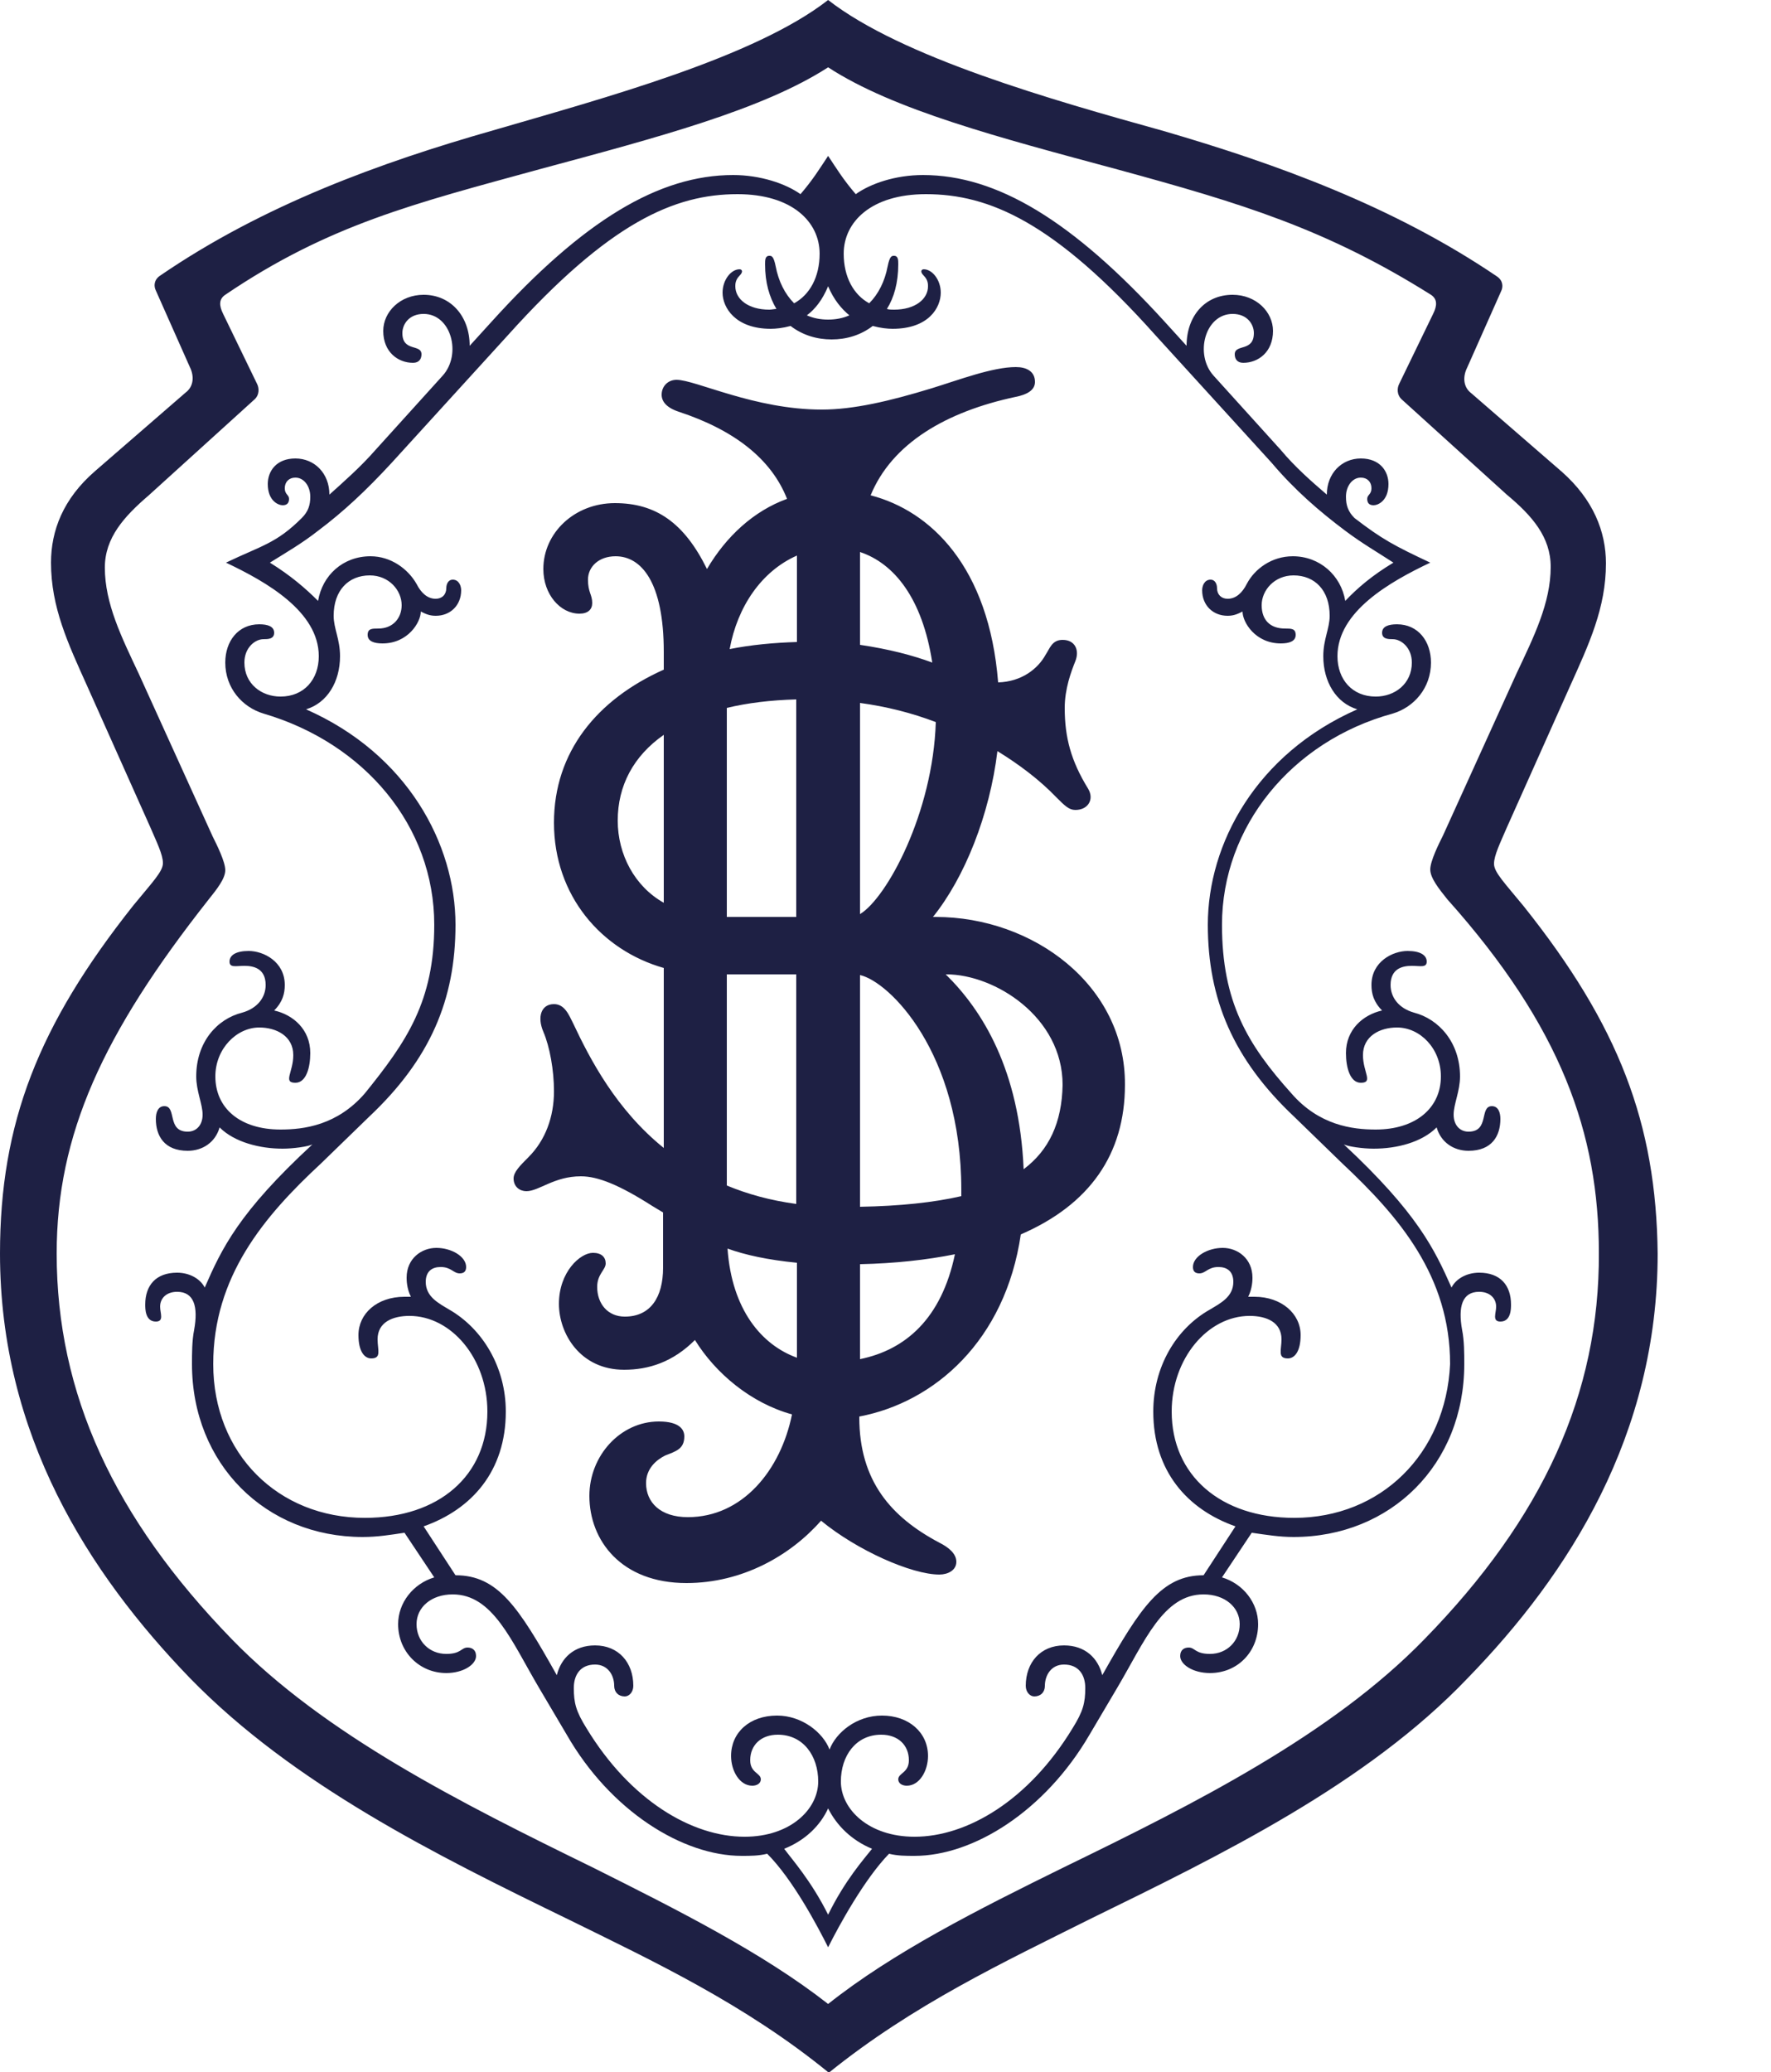 <svg version="1.1" xmlns="http://www.w3.org/2000/svg" viewBox="0 0 250 292.4"><style>.st0{fill-rule:evenodd;clip-rule:evenodd;fill:#1e2044}</style><path class="st0" d="M144.5 165c-.6-14-5.8-22.4-11-27.5h.1c6.8 0 16.4 6 16.4 15.6-.1 5.3-1.9 9.2-5.5 11.9zm-23.1 26.8v-13.4c4.9-.1 9.4-.6 13.4-1.4-1.9 9.1-7 13.5-13.4 14.8zm-18.7-15.6c2.5.9 5.7 1.6 9.8 2v13.4c-5-1.8-9.2-6.8-9.8-15.4zm-.1-38.7h9.8v32.4c-3.7-.5-6.9-1.4-9.8-2.6v-29.8zm-15.4-21.7c0-4.9 2.2-9.1 6.5-12.1v23.7c-4.1-2.3-6.5-6.8-6.5-11.6zm25.3-37.4v12.2c-3.3.1-6.5.4-9.5 1 1.1-6 4.5-11 9.5-13.2zm19.1 15.1c-2.7-1-6.1-1.9-10.2-2.5V77.9c4.8 1.6 8.8 6.5 10.2 15.6zM121.4 129V99.2c3.7.5 7.3 1.4 10.7 2.7-.4 12.8-6.9 24.8-10.7 27.1zm-18.8-29.1c2.9-.7 6.2-1.1 9.8-1.2v30.7h-9.8V99.9zm33.1 68.9c-3.9.9-8.7 1.4-14.3 1.5v-32.7c4.1.9 14.3 10.9 14.3 30.3v.9zm-3.6-39.4h-.4c4.5-5.6 8-14.4 9.1-23.4 3.1 1.9 6 4.1 8.3 6.5 1.2 1.2 1.8 1.8 2.7 1.8 1.8 0 2.7-1.5 1.8-3-2.4-3.9-3.3-7.2-3.3-11.4 0-2.7.9-5.1 1.5-6.6s0-3-1.8-3c-1.5 0-1.8 1.2-2.4 2.1-1.1 2-3.4 3.8-6.7 3.9-1.3-16.3-9.5-24.2-18-26.4 3-7.3 10.6-11.8 20.5-13.9 1.5-.3 2.7-.9 2.7-2.1 0-1.5-1.2-2.1-2.7-2.1-3.3 0-8 1.8-11.9 3-5.9 1.8-11 3-15.5 3-9.5 0-17.8-4.2-20.5-4.2-1.2 0-2.1.9-2.1 2.1 0 .9.6 1.8 2.4 2.4 7.9 2.6 13.1 6.7 15.3 12.3-4.7 1.7-8.6 5.3-11.3 9.9-3.2-6.5-7.2-9.3-13-9.3-5.7 0-10.1 4.2-10.1 9.3 0 3.6 2.4 6.3 5.1 6.3 1.2 0 1.8-.6 1.8-1.5 0-1.2-.6-1.5-.6-3.3s1.5-3.3 3.9-3.3c3.6 0 6.8 3.6 6.8 13.5v2.5c-9.4 4.2-15.5 11.6-15.5 21.6 0 10.3 6.7 18 15.5 20.5V162c-6.7-5.4-10.4-12.5-12.8-17.6-.6-1.2-1.2-2.7-2.7-2.7-1.8 0-2.4 1.8-1.5 3.9.9 2.1 1.5 5.4 1.5 8.4 0 3.6-1.2 6.9-3.6 9.3-1.2 1.2-2.1 2.1-2.1 3 0 1.2.9 1.8 1.8 1.8 1.8 0 3.9-2.1 7.7-2.1 2.4 0 5.4 1.2 10.1 4.2l1.5.9V178.9c0 4.2-1.8 6.9-5.4 6.9-2.4 0-3.9-1.8-3.9-4.2 0-1.8 1.2-2.4 1.2-3.3 0-.9-.6-1.5-1.8-1.5-1.8 0-4.8 2.7-4.8 7.2 0 4.2 3 9.3 9.2 9.3 3.5 0 6.9-1.1 10-4.2 2.9 4.7 7.9 8.9 13.7 10.5-1.6 7.9-7 14.5-14.7 14.5-3.9 0-5.9-2.1-5.9-4.8 0-2.1 1.5-3.3 2.7-3.9 1.5-.6 2.7-.9 2.7-2.7 0-.9-.6-2.1-3.6-2.1-5.4 0-9.8 4.8-9.8 10.5 0 6.3 4.5 12.3 13.7 12.3 7.9 0 14.7-3.9 19-8.8 5.1 4.2 12.8 7.6 16.7 7.6 1.2 0 2.4-.6 2.4-1.8 0-1.2-1.2-2.1-2.4-2.7-6.8-3.6-11.3-8.7-11.3-17.7v-.1c10.6-2 20.6-10.7 22.8-25.7 9.7-4.2 14.7-11.3 14.7-21.1.1-14.1-13-23.7-26.7-23.7zm50.6 84.8c-10.4 0-17.3-6-17.3-15 0-7.5 5.1-13.5 11-13.5 2.4 0 4.5.9 4.5 3.3 0 1.5-.6 2.7.9 2.7.9 0 1.8-.9 1.8-3.3 0-3-2.7-5.4-6.5-5.4h-.9c.6-1.2.6-2.4.6-2.7 0-2.7-2.1-4.2-4.2-4.2s-4.2 1.2-4.2 2.7c0 .6.3.9.9.9.9 0 1.2-.9 2.7-.9 1.2 0 2.1.6 2.1 2.1 0 2.1-1.8 3-3.3 3.9-4.8 2.7-8 8.1-8 14.4 0 8.4 4.8 13.8 11.6 16.2l-4.5 6.9c-5.9 0-8.9 4.5-14.3 14.1-.6-2.4-2.4-4.2-5.4-4.2-3.3 0-5.4 2.4-5.4 5.7 0 .9.6 1.5 1.2 1.5.9 0 1.5-.6 1.5-1.5 0-1.5.9-3 2.7-3 2.1 0 3 1.5 3 3.3 0 2.1-.3 3.3-1.8 5.7-6.2 10.2-14.9 15.3-22.3 15.3-6.5 0-10.4-3.9-10.4-7.8 0-3.6 2.1-6.6 5.7-6.6 2.4 0 3.9 1.5 3.9 3.6 0 1.8-1.5 1.8-1.5 2.7 0 .6.6.9 1.2.9 1.8 0 3-2.1 3-4.2 0-3.3-2.7-5.7-6.5-5.7-3.6 0-6.5 2.4-7.4 4.8-.9-2.4-3.9-4.8-7.4-4.8-3.9 0-6.5 2.4-6.5 5.7 0 2.1 1.2 4.2 3 4.2.6 0 1.2-.3 1.2-.9 0-.9-1.5-.9-1.5-2.7 0-2.1 1.5-3.6 3.9-3.6 3.6 0 5.7 3 5.7 6.6 0 3.9-3.9 7.8-10.4 7.8-7.4 0-16.1-5.1-22.3-15.3-1.5-2.4-1.8-3.6-1.8-5.7 0-1.8.9-3.3 3-3.3 1.8 0 2.7 1.5 2.7 3 0 .9.6 1.5 1.5 1.5.6 0 1.2-.6 1.2-1.5 0-3.3-2.1-5.7-5.4-5.7-3 0-4.8 1.8-5.4 4.2-5.4-9.6-8.3-14.1-14.3-14.1l-4.5-6.9c6.8-2.4 11.6-7.8 11.6-16.2 0-6.3-3.3-11.7-8-14.4-1.5-.9-3.3-1.8-3.3-3.9 0-1.5.9-2.1 2.1-2.1 1.5 0 1.8.9 2.7.9.6 0 .9-.3.9-.9 0-1.5-2.1-2.7-4.2-2.7s-4.2 1.5-4.2 4.2c0 .3 0 1.5.6 2.7h-.9c-3.9 0-6.5 2.4-6.5 5.4 0 2.4.9 3.3 1.8 3.3 1.5 0 .9-1.2.9-2.7 0-2.4 2.1-3.3 4.5-3.3 5.9 0 11 6 11 13.5 0 9-6.8 15-17.3 15-12.2 0-21.4-9-21.4-21.7 0-12.3 7.1-20.8 15.2-28.3l6.8-6.6c8.6-8.1 12.2-16.5 12.2-27.1 0-11.4-6.8-24.1-21.1-30.4 3-.9 4.8-3.9 4.8-7.5 0-2.4-.9-3.9-.9-5.7 0-3.6 2.1-5.7 5.1-5.7 2.7 0 4.5 2.1 4.5 4.2 0 1.8-1.2 3.3-3.3 3.3-.9 0-1.5 0-1.5.9s.9 1.2 2.1 1.2c3.6 0 5.4-3 5.4-4.5.6.3 1.2.6 2.1.6 2.1 0 3.6-1.5 3.6-3.6 0-.6-.3-1.5-1.2-1.5-.6 0-.9.6-.9 1.2 0 .9-.6 1.5-1.5 1.5-1.2 0-2.1-.9-2.7-2.1-1.2-2.1-3.6-3.9-6.5-3.9-3.9 0-6.8 2.7-7.4 6.3-1.8-1.8-3.9-3.6-6.8-5.4 2.4-1.5 4.5-2.7 6.8-4.5 3.6-2.7 6.8-5.7 10.4-9.6l16.4-18C86 31.4 95.2 27.4 104.1 27.4c7.7 0 11.6 3.9 11.6 8.4 0 3.3-1.4 5.8-3.6 7-1.3-1.3-2.2-3.1-2.6-5.2-.3-1.5-.6-1.5-.9-1.5-.6 0-.6.6-.6 1.2 0 2.6.6 4.6 1.6 6.3-.3 0-.7.1-1 .1-3 0-4.8-1.5-4.8-3.3 0-.3 0-.9.6-1.5s.3-.9 0-.9c-1.2 0-2.4 1.5-2.4 3.3 0 2.1 1.8 5.1 6.8 5.1.7 0 1.7-.1 2.8-.4 1.7 1.3 3.7 1.9 5.8 1.9 2.1 0 4.1-.6 5.8-1.9 1.1.3 2.1.4 2.8.4 5.1 0 6.8-3 6.8-5.1 0-1.8-1.2-3.3-2.4-3.3-.3 0-.6.3 0 .9s.6 1.2.6 1.5c0 1.8-1.8 3.3-4.8 3.3-.3 0-.7 0-1-.1 1-1.6 1.6-3.7 1.6-6.3 0-.6 0-1.2-.6-1.2-.3 0-.6 0-.9 1.5-.4 2.1-1.3 3.9-2.6 5.2-2.2-1.2-3.6-3.7-3.6-7 0-4.5 3.9-8.4 11.6-8.4 8.9 0 18.1 3.9 32.4 19.9l16.4 18c3.3 3.9 6.8 6.9 10.4 9.6 2.4 1.8 4.5 3 6.8 4.5-3 1.8-5.1 3.6-6.8 5.4-.6-3.6-3.6-6.3-7.4-6.3-3 0-5.4 1.8-6.5 3.9-.6 1.2-1.5 2.1-2.7 2.1-.9 0-1.5-.6-1.5-1.5 0-.6-.3-1.2-.9-1.2-.9 0-1.2.9-1.2 1.5 0 2.1 1.5 3.6 3.6 3.6.9 0 1.5-.3 2.1-.6 0 1.5 1.8 4.5 5.4 4.5 1.2 0 2.1-.3 2.1-1.2 0-.9-.6-.9-1.5-.9-2.1 0-3.3-1.2-3.3-3.3 0-2.1 1.8-4.2 4.5-4.2 3 0 5.1 2.1 5.1 5.7 0 1.8-.9 3.3-.9 5.7 0 3.6 1.8 6.6 4.8 7.5-14.3 6.3-21.1 19-21.1 30.4 0 10.5 3.6 19 12.2 27.1l6.8 6.6c8 7.5 15.2 15.9 15.2 28.3-.6 12.7-9.8 21.7-22 21.7zm-65.8 56c-2.4-4.8-5.1-7.8-6.2-9.3 3-1.2 5.1-3.3 6.2-5.7 1.2 2.4 3.3 4.5 6.2 5.7-1.1 1.4-3.8 4.4-6.2 9.3zm3-225.7c-.9.4-1.9.6-3 .6s-2.1-.2-3-.6c1.2-.9 2.2-2.2 3-4.1.8 1.9 1.9 3.2 3 4.1zm88.9 135.1c-1.8 0-3.3.9-3.9 2.1-2.4-5.4-4.8-10.5-15.2-20.2.6.3 2.7.6 4.2.6 3.3 0 6.8-.9 8.9-3 .6 2.1 2.4 3.3 4.5 3.3 3.3 0 4.5-2.1 4.5-4.5 0-.9-.3-1.8-1.2-1.8-1.8 0-.3 3.6-3.3 3.6-1.2 0-2.1-.9-2.1-2.4s.9-3.3.9-5.4c0-4.8-3-8.1-6.5-9-2.1-.6-3.3-2.1-3.3-3.9 0-2.4 1.8-2.7 3-2.7s2.1.3 2.1-.6c0-.9-.9-1.5-2.7-1.5-2.1 0-5.1 1.5-5.1 4.8 0 1.2.3 2.4 1.5 3.6-2.7.6-5.1 2.7-5.1 6 0 2.1.6 4.2 2.1 4.2 1.8 0 .3-1.5.3-3.9 0-2.7 2.4-3.9 4.8-3.9 3.3 0 6.2 3 6.2 6.9 0 4.5-3.6 7.5-9.2 7.5-3.3 0-8-.6-11.9-5.1-6.2-6.9-9.8-12.9-9.8-23.8 0-13.8 9.8-25.9 24.1-29.8 3-.9 5.4-3.6 5.4-7.2 0-3-1.8-5.4-4.8-5.4-1.2 0-2.1.3-2.1 1.2s.9.9 1.5.9c1.2 0 2.7 1.2 2.7 3.3 0 3-2.4 4.8-5.1 4.8-3.3 0-5.4-2.4-5.4-5.7 0-6.3 7.4-10.5 13.1-13.2-5.1-2.4-6.8-3.3-10.7-6.3-.9-.9-1.2-1.8-1.2-3 0-1.5.9-2.7 2.1-2.7.9 0 1.5.6 1.5 1.5s-.6.9-.6 1.5.3.9.9.9c.6 0 2.1-.6 2.1-3 0-1.8-1.2-3.6-3.9-3.6s-4.8 2.1-4.8 5.1c-2.1-1.8-4.5-3.9-6.5-6.3L171.3 53c-2.7-3-1.2-8.7 2.7-8.7 2.1 0 3 1.5 3 2.7 0 2.7-2.7 1.5-2.7 3 0 .6.3 1.2 1.2 1.2 2.1 0 4.2-1.5 4.2-4.5 0-2.7-2.4-5.1-5.7-5.1-3.9 0-6.5 3-6.5 7.2l-3-3.3c-13.1-14.4-23.8-20.8-34.2-20.8-3.9 0-7.4 1.2-9.5 2.7-1.8-2.1-2.7-3.6-3.9-5.4-1.2 1.8-2.1 3.3-3.9 5.4-2.1-1.5-5.7-2.7-9.5-2.7-10.4 0-21.1 6.3-34.2 20.8l-3 3.3c0-4.2-2.7-7.2-6.5-7.2-3.3 0-5.7 2.4-5.7 5.1 0 3 2.1 4.5 4.2 4.5.9 0 1.2-.6 1.2-1.2 0-1.5-2.7-.3-2.7-3 0-1.2.9-2.7 3-2.7 3.9 0 5.4 5.7 2.7 8.7L53 63.5c-2.1 2.4-4.5 4.5-6.5 6.3 0-3-2.1-5.1-4.8-5.1-2.7 0-3.9 1.8-3.9 3.6 0 2.4 1.5 3 2.1 3 .6 0 .9-.3.9-.9 0-.6-.6-.6-.6-1.5s.6-1.5 1.5-1.5c1.2 0 2.1 1.2 2.1 2.7 0 1.2-.3 2.1-1.2 3-3.6 3.6-5.7 3.9-10.7 6.3C37.6 82.1 45 86.3 45 92.6c0 3.3-2.1 5.7-5.4 5.7-2.7 0-5.1-1.8-5.1-4.8 0-2.1 1.5-3.3 2.7-3.3.6 0 1.5 0 1.5-.9s-.9-1.2-2.1-1.2c-3 0-4.8 2.4-4.8 5.4 0 3.6 2.4 6.3 5.4 7.2 14.3 4.2 24.1 15.9 24.1 29.8 0 10.8-3.9 16.5-9.8 23.8-3.9 4.5-8.6 5.1-11.9 5.1-5.7 0-9.2-3-9.2-7.5 0-3.9 3-6.9 6.2-6.9 2.4 0 4.8 1.2 4.8 3.9 0 2.4-1.5 3.9.3 3.9 1.5 0 2.1-2.1 2.1-4.2 0-3.3-2.4-5.4-5.1-6 1.2-1.2 1.5-2.4 1.5-3.6 0-3.3-3-4.8-5.1-4.8-1.8 0-2.7.6-2.7 1.5s.9.6 2.1.6c1.2 0 3 .3 3 2.7 0 1.8-1.2 3.3-3.3 3.9-3.6.9-6.5 4.2-6.5 9 0 2.1.9 3.9.9 5.4 0 1.5-.9 2.4-2.1 2.4-3 0-1.5-3.6-3.3-3.6-.9 0-1.2.9-1.2 1.8 0 2.4 1.2 4.5 4.5 4.5 2.1 0 3.9-1.2 4.5-3.3 2.1 2.1 5.7 3 8.9 3 1.5 0 3.6-.3 4.2-.6-10.4 9.6-12.8 14.7-15.2 20.2-.6-1.2-2.1-2.1-3.9-2.1-3 0-4.5 1.8-4.5 4.5 0 .6 0 2.4 1.5 2.4 1.2 0 .6-1.2.6-2.1 0-1.2.9-2.1 2.4-2.1 2.4 0 3 2.1 2.4 5.4-.3 1.5-.3 3.3-.3 4.8 0 14.1 10.4 24.4 24.1 24.4 2.1 0 3.9-.3 5.9-.6l4.2 6.3c-3 .9-5.1 3.6-5.1 6.6 0 3.9 3 6.9 6.8 6.9 2.4 0 4.2-1.2 4.2-2.4 0-.9-.6-1.2-1.2-1.2-.9 0-.9.9-3 .9-2.4 0-4.2-1.8-4.2-4.2 0-2.4 2.1-4.2 5.1-4.2 5.7 0 8.3 6.6 12.2 13.2l3.9 6.6c6.2 10.8 16.4 17.1 24.7 17.1 1.2 0 2.4 0 3.6-.3 3.6 3.6 7.1 10.2 8.6 13.2 1.5-3 5.1-9.6 8.6-13.2 1.2.3 2.4.3 3.6.3 8.3 0 18.4-6.3 24.7-17.1l3.9-6.6c3.9-6.6 6.5-13.2 12.2-13.2 3 0 5.1 1.8 5.1 4.2 0 2.4-1.8 4.2-4.2 4.2-2.1 0-2.1-.9-3-.9-.6 0-1.2.3-1.2 1.2 0 1.2 1.8 2.4 4.2 2.4 3.9 0 6.8-3 6.8-6.9 0-3-2.1-5.7-5.1-6.6l4.2-6.3c2.1.3 3.9.6 5.9.6 13.7 0 24.1-10.2 24.1-24.4 0-1.5 0-3.3-.3-4.8-.6-3.3 0-5.4 2.4-5.4 1.5 0 2.4.9 2.4 2.1 0 .9-.6 2.1.6 2.1 1.5 0 1.5-1.8 1.5-2.4 0-2.7-1.5-4.5-4.5-4.5zm-7.7 51.7c-13.1 13.5-32.4 23.2-50.9 32.2-12.2 6-24.1 12-33.3 19.3-9.2-7.2-21.1-13.2-33.3-19.3-18.4-9-37.8-18.7-50.9-32.2C16.1 214.2 8 196.7 8 176.9c0-16.8 6.5-31 21.4-49.9 1.2-1.5 2.4-3 2.4-4.2 0-1.2-1.2-3.6-1.8-4.8L19.6 95.1c-2.4-5.1-4.8-9.9-4.8-15 0-4.2 2.7-7.2 6.2-10.2l15-13.6c.6-.6.6-1.5.3-2.1l-4.8-9.9c-.6-1.2-.6-2.1.3-2.7 14.6-9.9 26.8-12.9 44.3-17.7 16.7-4.5 31.5-8.4 40.8-14.4 9.2 6 24.1 9.9 40.8 14.4 17.6 4.8 29.5 8.4 44.3 17.7.9.6.9 1.5.3 2.7l-4.8 9.9c-.3.6-.3 1.5.3 2.1l14.9 13.5c3.6 3 6.2 6 6.2 10.2 0 5.1-2.4 9.9-4.8 15l-10.4 22.9c-.6 1.2-1.8 3.6-1.8 4.8 0 1.2 1.2 2.7 2.4 4.2 16.1 18 21.4 33.1 21.4 49.9.1 19.9-7.9 37.4-24.6 54.5zm14-103.4c-2.7-3.3-4.2-4.8-4.2-6 0-1.2.9-3 1.8-5.1l8.9-19.9c2.7-6 5.1-11.1 5.1-17.4 0-4.5-1.8-9-6.2-12.9l-12.8-11.1c-1.2-.9-1.2-2.4-.6-3.6l4.8-10.8c.3-.6.3-1.5-.6-2.1-14.6-9.9-31.2-15.9-47-20.5-15.8-4.4-37-10.4-47.4-18.5-10.4 8.1-31.5 13.8-47.3 18.4-15.8 4.5-32.4 10.5-47 20.5-.9.6-.9 1.5-.6 2.1l4.8 10.8c.6 1.2.6 2.7-.6 3.6L13.4 66.5c-4.5 3.9-6.2 8.4-6.2 12.9 0 6.3 2.4 11.4 5.1 17.4l8.9 19.9c.9 2.1 1.8 3.9 1.8 5.1 0 1.2-1.5 2.7-4.2 6C5.4 144.7 0 158.5 0 176.9c0 25.6 12.5 45.1 26.8 59.9 14.6 15 34.8 25 53.3 34 12.2 6 25 12 36.9 21.7 11.9-9.6 24.7-15.6 36.9-21.7 18.4-9 39-19 53.3-34 14.3-14.7 26.8-34.3 26.8-59.9-.2-18.4-5.5-32.2-18.9-49z"/></svg>